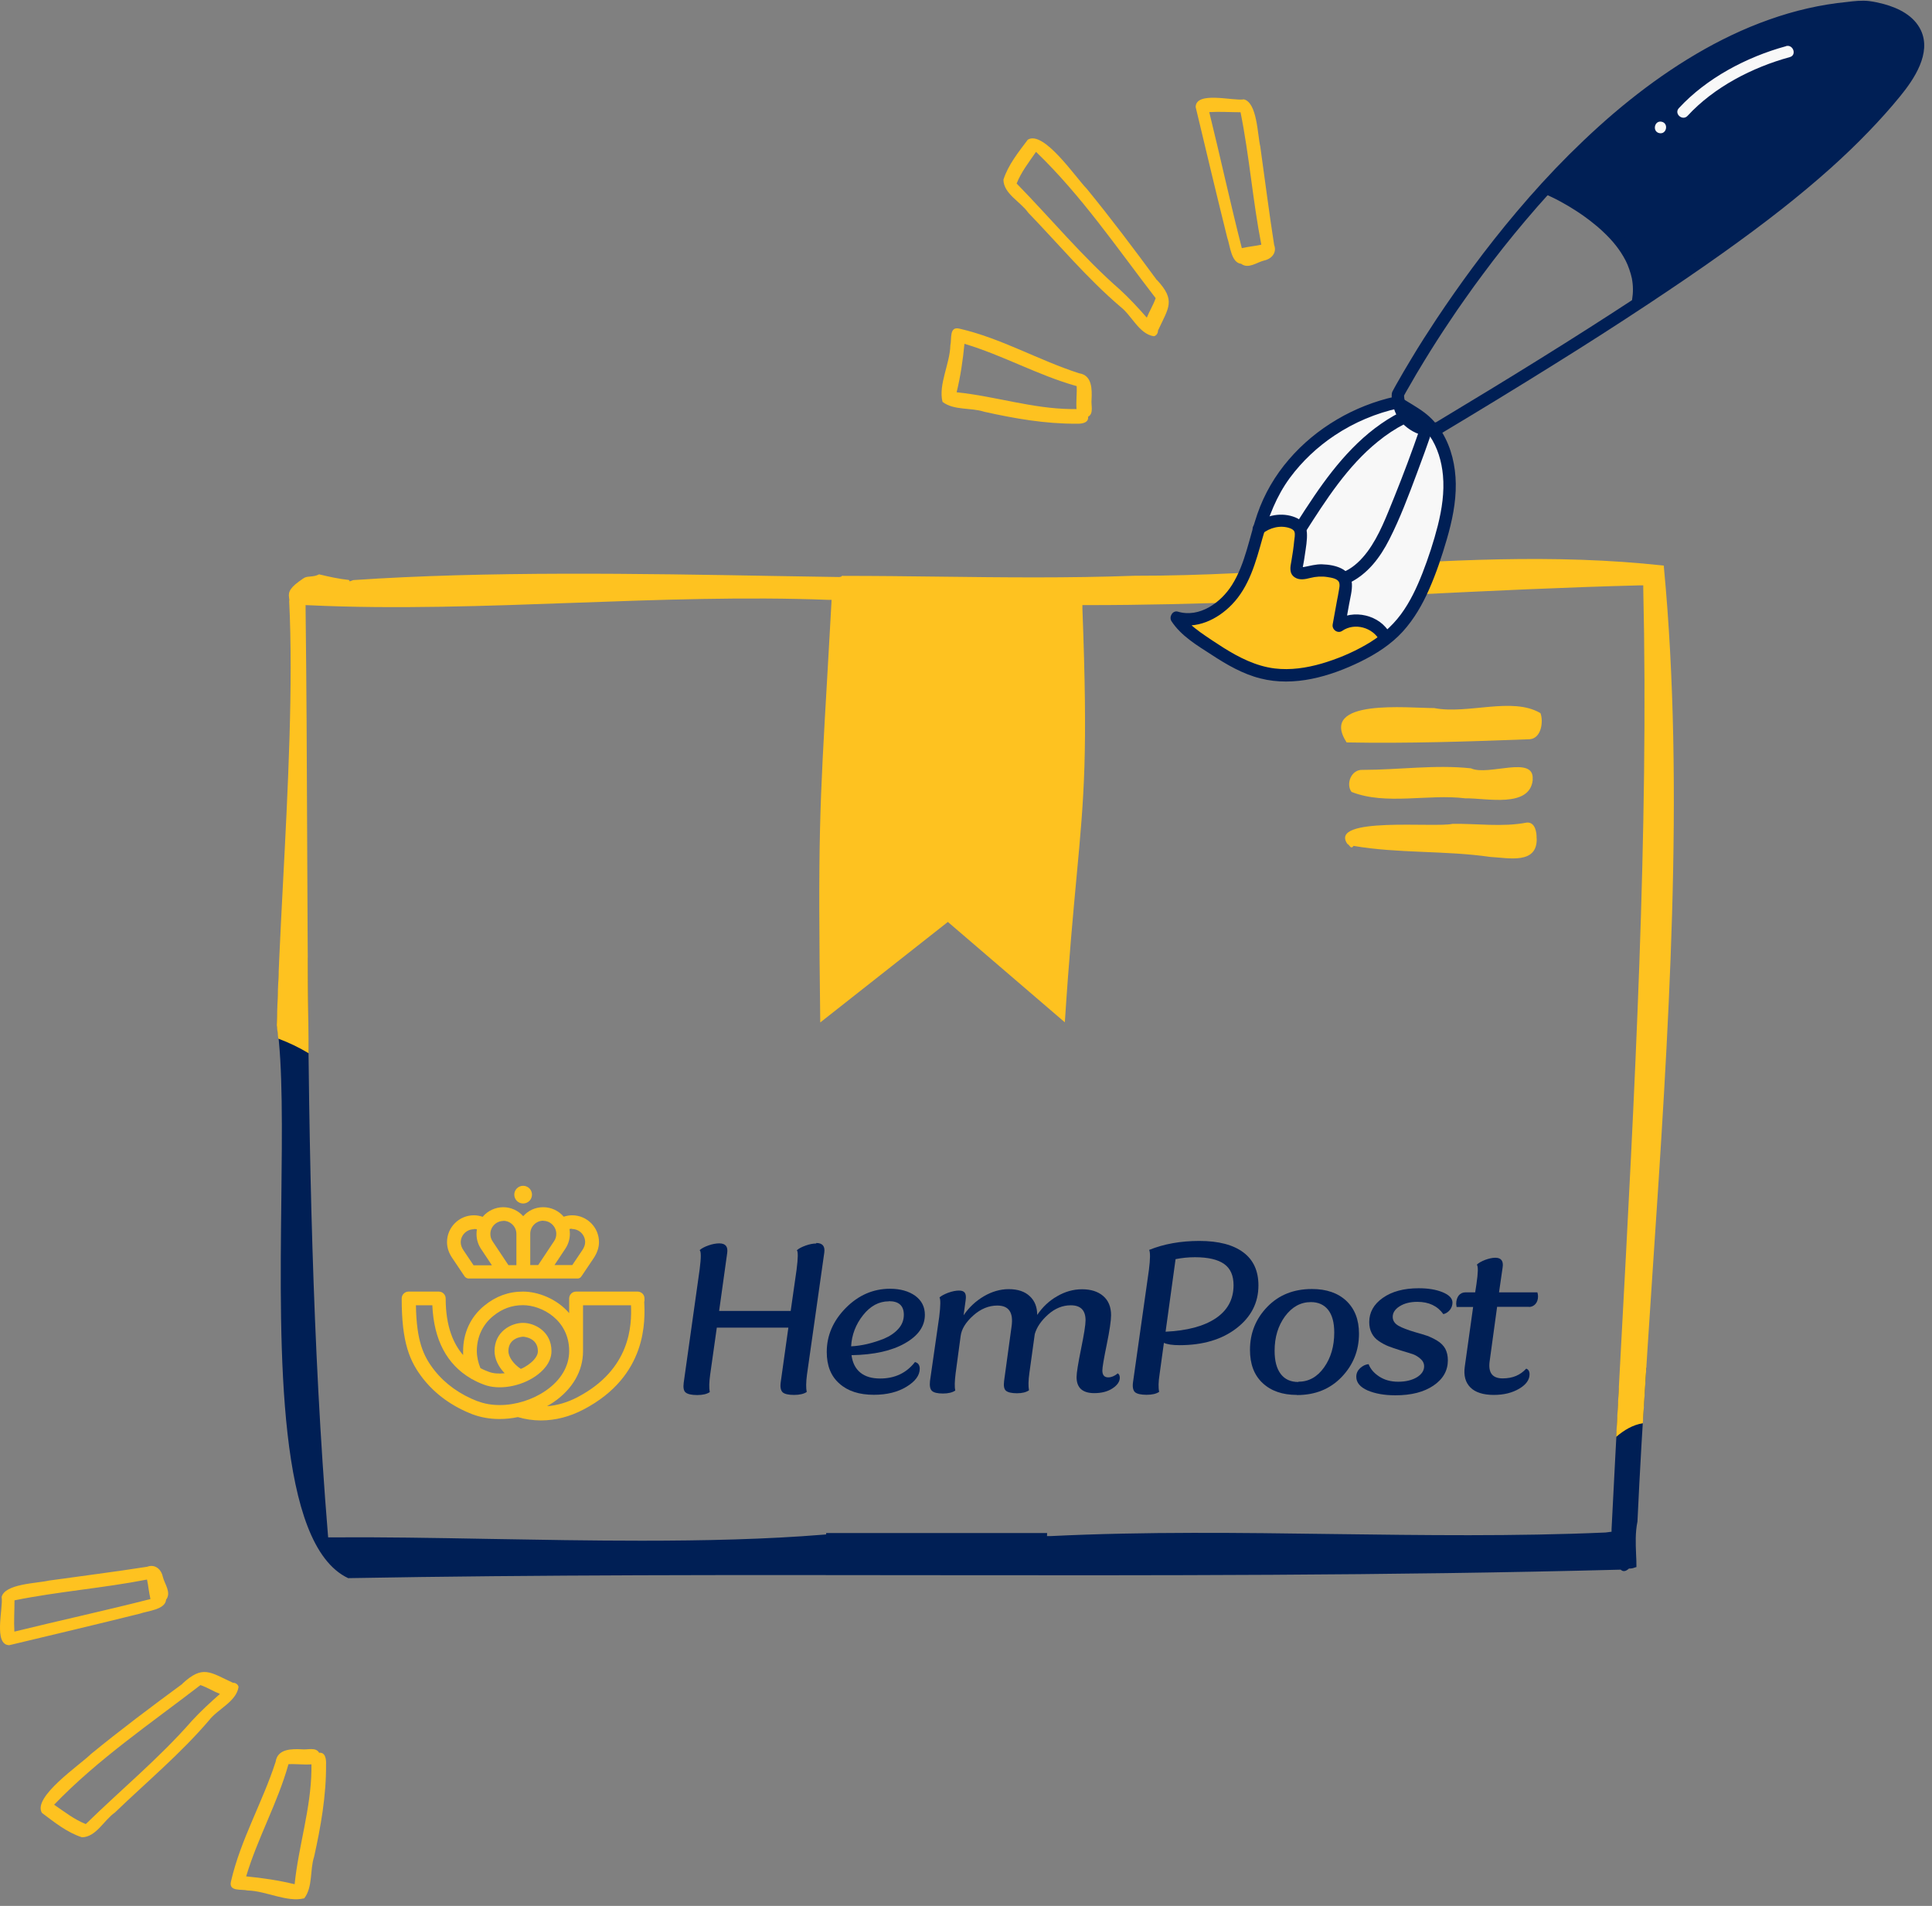 <?xml version="1.0" encoding="UTF-8"?>
<svg xmlns="http://www.w3.org/2000/svg" width="151" height="149" viewBox="0 0 151 149" fill="none">
  <rect x="0" y="0" width="151" height="149" fill="#808080" stroke="none"/>
  <path d="M120.838 14.719C121.069 14.719 125.158 17.375 125.158 17.375L127.835 20.613L128.206 23.79L142.309 13.205L148.443 7.001L149.867 3.573L149.155 1.568C149.155 1.568 145.958 0.545 145.897 0.545C145.837 0.545 140.986 1.087 140.986 1.087C140.986 1.087 131.634 5.216 131.543 5.307C131.453 5.397 124.948 10.72 124.948 10.72L121.75 13.687L120.828 14.729L120.838 14.719Z" fill="#001F55"></path>
  <path d="M128.682 106.917C128.481 107.158 128.271 107.408 128.06 107.619C127.649 108.03 127.108 108.31 126.537 108.431C126.336 112.2 126.136 115.918 125.955 119.547V119.747L125.484 119.808C118.397 120.118 111.19 120.018 104.224 119.928C96.977 119.828 89.489 119.727 82.112 120.088H81.831L81.841 119.848H64.57V119.958L64.329 119.978C59.909 120.339 55.088 120.449 50.136 120.449C46.207 120.449 42.197 120.379 38.248 120.309C33.867 120.229 29.728 120.158 25.878 120.188H25.648L25.628 119.958C24.415 105.153 24.144 89.887 24.044 74.861C23.403 75.312 22.601 75.453 21.829 75.342C21.759 77.006 21.689 78.62 21.648 80.144C22.11 83.321 22.049 88.363 21.989 93.706C21.849 105.764 21.679 120.77 27.212 123.376C42.267 123.105 57.614 123.125 72.469 123.145C90.231 123.165 108.604 123.186 126.587 122.714H126.667L126.737 122.765C126.898 122.885 127.108 122.805 127.248 122.684L127.319 122.624H127.409C127.559 122.624 127.709 122.574 127.87 122.514H127.9C127.9 122.153 127.89 121.812 127.87 121.471C127.84 120.67 127.8 119.838 127.98 118.946C128.161 115.006 128.401 110.997 128.672 106.897L128.682 106.917Z" fill="#001F55"></path>
  <path d="M120.397 55.746C120.637 56.377 120.487 57.691 119.585 57.791C114.804 57.971 110.012 58.132 105.241 58.041C105.241 58.041 105.241 58.041 105.241 58.031C103.026 54.573 110.103 55.365 112.087 55.355C114.714 55.866 118.192 54.453 120.387 55.746H120.397Z" fill="#FEC220"></path>
  <path d="M119.796 60.958C119.575 63.204 116.147 62.382 114.523 62.412C111.626 62.051 108.318 62.973 105.632 61.911C105.171 61.299 105.602 60.136 106.504 60.187C109.321 60.187 112.158 59.766 114.964 60.066C116.317 60.698 119.966 58.984 119.786 60.958H119.796Z" fill="#FEC220"></path>
  <path d="M120.105 65.539C120.165 67.594 117.92 67.073 116.477 66.993C112.938 66.481 109.3 66.732 105.791 66.13C105.581 66.421 105.501 66.1 105.34 65.99C105.34 65.99 105.32 65.99 105.31 65.98C103.797 63.805 112.217 64.727 113.52 64.406C115.454 64.376 117.419 64.677 119.333 64.306C119.985 64.256 120.115 65.078 120.095 65.549L120.105 65.539Z" fill="#FEC220"></path>
  <path d="M24.125 82.339C24.055 76.555 24.025 70.792 24.005 65.088C23.985 59.325 23.954 53.37 23.884 47.577V47.306L24.145 47.316C30.871 47.637 37.998 47.376 44.884 47.126C51.469 46.885 58.285 46.645 64.741 46.895H64.991L64.981 47.156C64.871 49.15 64.771 50.895 64.681 52.468C64.049 63.324 63.929 65.379 64.109 79.933L74.083 72.075L83.225 79.923C83.555 74.801 83.886 71.303 84.147 68.486C84.738 62.141 85.029 58.954 84.598 47.567V47.306H85.019C93.609 47.306 102.179 46.885 110.479 46.484C116.253 46.203 122.217 45.913 128.181 45.762H128.432V46.003C128.873 64.817 127.76 85.567 126.677 105.634C126.557 107.889 126.437 110.115 126.317 112.33C126.938 111.799 127.62 111.388 128.401 111.267C128.632 107.458 128.883 103.579 129.153 99.55C130.406 80.926 131.689 61.66 130.045 44.339V44.219C121.465 43.267 112.835 43.818 104.495 44.349C99.333 44.68 94.01 45.021 88.677 45.011C83.465 45.201 78.373 45.141 73.451 45.081C70.996 45.051 68.46 45.021 65.914 45.021C65.883 45.021 65.823 45.001 65.813 45.021L65.743 45.081L65.603 45.111C63.989 45.091 62.335 45.061 60.651 45.031C50.026 44.84 37.977 44.64 27.603 45.351L27.332 45.452L27.272 45.341C26.43 45.251 25.698 45.081 24.937 44.9C24.706 45.031 24.466 45.051 24.245 45.071C24.035 45.091 23.864 45.101 23.704 45.221C22.671 45.913 22.521 46.254 22.591 46.715L22.621 46.955H22.601C22.922 53.541 22.511 61.59 22.1 69.378C21.899 73.237 21.719 76.876 21.629 80.154C21.679 80.484 21.709 80.835 21.749 81.196C22.571 81.507 23.353 81.878 24.085 82.319L24.125 82.339Z" fill="#FEC220"></path>
  <path d="M63.793 97.174C64.284 97.174 64.494 97.424 64.424 97.926L63.071 107.468C62.991 108.07 62.991 108.521 63.051 108.822C62.83 108.972 62.5 109.052 62.059 109.052C61.618 109.052 61.327 108.982 61.176 108.852C61.026 108.711 60.966 108.461 61.016 108.08L61.617 103.79H56.024L55.503 107.478C55.423 108.06 55.413 108.511 55.473 108.832C55.252 108.982 54.932 109.062 54.491 109.062C54.05 109.062 53.749 108.992 53.589 108.862C53.428 108.731 53.388 108.471 53.438 108.09L54.681 99.249C54.801 98.327 54.801 97.816 54.681 97.735C54.831 97.595 55.062 97.475 55.373 97.364C55.684 97.254 55.964 97.204 56.215 97.204C56.706 97.204 56.907 97.455 56.836 97.956L56.205 102.487H61.798L62.259 99.259C62.379 98.337 62.379 97.826 62.279 97.745C62.429 97.605 62.66 97.485 62.971 97.374C63.282 97.264 63.552 97.214 63.793 97.214V97.174Z" fill="#001F55"></path>
  <path d="M71.523 106.486C71.764 106.546 71.884 106.727 71.884 107.007C71.884 107.518 71.543 107.99 70.852 108.411C70.16 108.832 69.318 109.042 68.296 109.042C67.153 109.042 66.251 108.751 65.6 108.16C64.938 107.579 64.617 106.757 64.617 105.694C64.617 104.411 65.108 103.268 66.101 102.256C67.093 101.254 68.246 100.752 69.559 100.752C70.371 100.752 71.032 100.943 71.534 101.304C72.035 101.675 72.285 102.166 72.285 102.787C72.285 103.679 71.774 104.421 70.732 105.013C69.699 105.604 68.306 105.915 66.552 105.945C66.632 106.546 66.862 106.997 67.243 107.308C67.624 107.619 68.145 107.769 68.787 107.769C69.94 107.769 70.852 107.338 71.523 106.466V106.486ZM69.469 101.735C68.697 101.735 68.025 102.096 67.454 102.817C66.882 103.539 66.572 104.351 66.522 105.253C66.922 105.233 67.344 105.173 67.775 105.073C68.206 104.972 68.647 104.832 69.098 104.652C69.549 104.461 69.92 104.211 70.21 103.89C70.501 103.569 70.641 103.198 70.641 102.787C70.641 102.086 70.26 101.725 69.489 101.725L69.469 101.735Z" fill="#001F55"></path>
  <path d="M87.31 107.348C87.45 107.398 87.52 107.518 87.52 107.709C87.52 108.01 87.33 108.29 86.949 108.541C86.568 108.791 86.097 108.912 85.526 108.912C84.603 108.912 84.142 108.491 84.142 107.659C84.142 107.328 84.263 106.586 84.493 105.454C84.724 104.321 84.844 103.579 84.844 103.218C84.844 102.436 84.463 102.045 83.691 102.045C83.05 102.045 82.458 102.286 81.917 102.767C81.376 103.248 81.025 103.76 80.874 104.301L80.454 107.338C80.373 107.919 80.363 108.37 80.423 108.691C80.203 108.842 79.892 108.922 79.481 108.922C79.07 108.922 78.77 108.852 78.619 108.721C78.469 108.591 78.429 108.33 78.479 107.949L79.06 103.709C79.221 102.607 78.85 102.065 77.948 102.065C77.276 102.065 76.644 102.326 76.063 102.847C75.482 103.369 75.151 103.9 75.081 104.451L74.69 107.358C74.61 107.99 74.6 108.441 74.66 108.711C74.439 108.862 74.118 108.942 73.698 108.942C73.276 108.942 72.986 108.872 72.846 108.741C72.695 108.611 72.645 108.35 72.685 107.969L73.407 102.948C73.517 102.055 73.517 101.554 73.427 101.434C73.567 101.304 73.798 101.183 74.109 101.063C74.419 100.953 74.7 100.893 74.951 100.893C75.181 100.893 75.331 100.953 75.412 101.073C75.492 101.193 75.512 101.384 75.472 101.655L75.311 102.827C75.742 102.196 76.274 101.705 76.905 101.334C77.526 100.973 78.178 100.782 78.84 100.782C79.541 100.782 80.093 100.963 80.484 101.334C80.874 101.695 81.065 102.186 81.065 102.797C81.486 102.176 82.007 101.685 82.629 101.334C83.25 100.973 83.892 100.792 84.573 100.792C85.255 100.792 85.806 100.963 86.217 101.314C86.628 101.665 86.839 102.166 86.839 102.817C86.839 103.228 86.728 104 86.498 105.123C86.267 106.245 86.157 106.917 86.157 107.138C86.157 107.498 86.307 107.679 86.618 107.679C86.859 107.679 87.099 107.579 87.34 107.388L87.31 107.348Z" fill="#001F55"></path>
  <path d="M93.735 97.013C95.238 97.013 96.381 97.314 97.173 97.906C97.965 98.497 98.356 99.359 98.356 100.492C98.356 101.845 97.784 102.958 96.642 103.84C95.499 104.722 94.015 105.163 92.191 105.163C91.64 105.163 91.229 105.103 90.968 104.982L90.627 107.458C90.537 108.04 90.527 108.491 90.597 108.811C90.377 108.962 90.056 109.042 89.615 109.042C89.174 109.042 88.873 108.972 88.713 108.842C88.562 108.701 88.502 108.451 88.552 108.07L89.796 99.279C89.906 98.417 89.906 97.896 89.816 97.715C90.978 97.244 92.291 97.013 93.745 97.013H93.735ZM91.88 98.437L91.099 104.11C92.772 104.03 94.076 103.689 95.008 103.068C95.94 102.446 96.411 101.584 96.411 100.472C96.411 99.72 96.171 99.169 95.68 98.818C95.188 98.467 94.427 98.287 93.394 98.287C92.883 98.287 92.382 98.337 91.88 98.437Z" fill="#001F55"></path>
  <path d="M101.364 109.052C100.231 109.052 99.339 108.741 98.678 108.12C98.016 107.498 97.695 106.636 97.695 105.534C97.695 104.221 98.146 103.098 99.049 102.166C99.951 101.234 101.113 100.772 102.537 100.772C103.679 100.772 104.571 101.083 105.233 101.705C105.885 102.326 106.215 103.178 106.215 104.261C106.215 105.574 105.764 106.707 104.862 107.649C103.96 108.591 102.797 109.062 101.374 109.062L101.364 109.052ZM101.474 108.02C102.286 108.02 102.958 107.649 103.489 106.897C104.02 106.145 104.281 105.243 104.281 104.171C104.281 103.389 104.12 102.797 103.8 102.396C103.479 101.995 103.028 101.795 102.457 101.795C101.655 101.795 100.983 102.166 100.432 102.908C99.891 103.649 99.62 104.541 99.62 105.604C99.62 106.396 99.78 106.997 100.101 107.418C100.422 107.839 100.883 108.04 101.474 108.04V108.02Z" fill="#001F55"></path>
  <path d="M109.061 109.082C108.199 109.082 107.477 108.952 106.886 108.701C106.305 108.441 106.004 108.09 106.004 107.629C106.004 107.368 106.104 107.148 106.305 106.957C106.505 106.777 106.726 106.666 106.966 106.646C107.107 107.017 107.377 107.338 107.788 107.609C108.199 107.879 108.69 108.02 109.282 108.02C109.873 108.02 110.364 107.899 110.745 107.669C111.116 107.438 111.306 107.148 111.306 106.817C111.306 106.586 111.206 106.386 111.016 106.225C110.825 106.055 110.635 105.945 110.444 105.874C110.254 105.814 109.963 105.714 109.542 105.594C109.462 105.574 109.412 105.554 109.382 105.544C109.031 105.433 108.74 105.333 108.51 105.243C108.279 105.153 108.029 105.022 107.778 104.852C107.518 104.682 107.337 104.471 107.207 104.221C107.077 103.97 107.016 103.679 107.016 103.359C107.016 102.597 107.367 101.965 108.079 101.464C108.791 100.963 109.723 100.712 110.885 100.712C111.617 100.712 112.239 100.813 112.75 101.023C113.261 101.234 113.522 101.504 113.522 101.835C113.522 102.045 113.452 102.236 113.321 102.406C113.181 102.577 113.011 102.687 112.81 102.737C112.349 102.096 111.677 101.775 110.775 101.775C110.234 101.775 109.773 101.885 109.402 102.116C109.031 102.346 108.851 102.627 108.851 102.948C108.851 103.238 109.001 103.469 109.292 103.639C109.582 103.81 110.013 103.97 110.585 104.14C110.986 104.251 111.306 104.351 111.547 104.431C111.788 104.521 112.048 104.642 112.329 104.812C112.61 104.982 112.82 105.193 112.96 105.443C113.091 105.694 113.161 105.995 113.161 106.346C113.161 107.148 112.79 107.809 112.038 108.32C111.286 108.831 110.294 109.082 109.071 109.082H109.061Z" fill="#001F55"></path>
  <path d="M119.506 102.166H117.01L116.429 106.406C116.298 107.308 116.639 107.759 117.441 107.759C118.243 107.759 118.824 107.498 119.285 106.997C119.456 107.057 119.546 107.208 119.546 107.438C119.546 107.859 119.285 108.24 118.744 108.561C118.203 108.882 117.551 109.052 116.749 109.052C115.947 109.052 115.316 108.862 114.925 108.471C114.534 108.08 114.384 107.538 114.484 106.837L115.136 102.176H113.843C113.823 102.066 113.812 101.985 113.812 101.945C113.812 101.665 113.883 101.434 114.013 101.274C114.143 101.113 114.324 101.033 114.544 101.033H115.296L115.396 100.382C115.527 99.499 115.537 98.998 115.426 98.868C115.557 98.738 115.767 98.617 116.068 98.497C116.369 98.387 116.639 98.327 116.87 98.327C117.331 98.327 117.521 98.587 117.441 99.088L117.16 101.033H120.157C120.188 101.133 120.208 101.234 120.208 101.344C120.208 101.594 120.137 101.795 120.007 101.945C119.867 102.096 119.696 102.176 119.496 102.176L119.506 102.166Z" fill="#001F55"></path>
  <path d="M40.887 94.087C41.268 94.087 41.579 93.776 41.579 93.395C41.579 93.014 41.268 92.703 40.887 92.703C40.506 92.703 40.195 93.014 40.195 93.395C40.195 93.776 40.506 94.087 40.887 94.087Z" fill="#FEC220"></path>
  <path d="M36.281 99.74C36.281 99.74 36.301 99.77 36.321 99.79C36.321 99.79 36.321 99.79 36.331 99.81C36.331 99.81 36.351 99.83 36.361 99.84C36.361 99.84 36.371 99.84 36.381 99.86C36.381 99.86 36.401 99.88 36.411 99.88C36.411 99.88 36.411 99.88 36.431 99.89C36.451 99.9 36.461 99.91 36.481 99.92C36.481 99.92 36.481 99.92 36.491 99.92C36.511 99.92 36.521 99.93 36.531 99.941C36.531 99.941 36.541 99.941 36.551 99.941C36.561 99.941 36.581 99.941 36.591 99.951C36.591 99.951 36.602 99.951 36.611 99.951C36.632 99.951 36.642 99.951 36.662 99.951H36.682C36.682 99.951 36.722 99.951 36.732 99.951H45.032C45.032 99.951 45.072 99.951 45.081 99.951H45.102C45.102 99.951 45.132 99.951 45.152 99.951C45.152 99.951 45.162 99.951 45.172 99.951C45.192 99.951 45.202 99.951 45.212 99.941C45.212 99.941 45.222 99.941 45.232 99.941C45.252 99.941 45.262 99.93 45.272 99.92C45.272 99.92 45.272 99.92 45.282 99.92C45.302 99.92 45.312 99.9 45.332 99.89C45.332 99.89 45.332 99.89 45.342 99.89C45.352 99.89 45.362 99.87 45.372 99.86C45.372 99.86 45.382 99.86 45.392 99.84C45.392 99.84 45.412 99.82 45.422 99.81C45.422 99.81 45.422 99.81 45.432 99.79C45.442 99.77 45.462 99.76 45.472 99.74L46.415 98.337C46.675 97.936 46.816 97.525 46.816 97.104C46.816 95.951 45.873 95.009 44.721 95.009C44.49 95.009 44.28 95.049 44.059 95.119C43.678 94.668 43.097 94.377 42.455 94.377C41.814 94.377 41.283 94.648 40.892 95.079C40.511 94.648 39.949 94.377 39.328 94.377C38.706 94.377 38.105 94.668 37.724 95.129C37.504 95.049 37.273 95.009 37.032 95.009C35.88 95.009 34.938 95.951 34.938 97.104C34.938 97.525 35.068 97.936 35.339 98.337L36.281 99.74ZM44.711 96.081C45.272 96.081 45.733 96.542 45.733 97.104C45.733 97.304 45.663 97.515 45.513 97.735L44.731 98.898H43.337C43.708 98.347 44.069 97.805 44.169 97.645C44.41 97.294 44.54 96.883 44.54 96.452C44.54 96.332 44.53 96.202 44.51 96.081C44.57 96.071 44.64 96.061 44.701 96.061L44.711 96.081ZM42.455 95.44C43.017 95.44 43.478 95.901 43.478 96.462C43.478 96.673 43.418 96.873 43.297 97.044C43.157 97.254 42.526 98.196 42.065 98.898H41.443V96.452C41.443 95.891 41.904 95.43 42.465 95.43L42.455 95.44ZM39.338 95.44C39.899 95.44 40.36 95.901 40.36 96.462V98.908H39.739L38.506 97.054C38.386 96.883 38.325 96.683 38.325 96.472C38.325 95.911 38.787 95.45 39.348 95.45L39.338 95.44ZM37.043 96.081C37.123 96.081 37.203 96.081 37.273 96.111C37.253 96.232 37.243 96.342 37.243 96.472C37.243 96.903 37.373 97.314 37.614 97.665L38.446 98.918H37.013L36.231 97.755C36.08 97.535 36.01 97.324 36.01 97.124C36.01 96.562 36.471 96.101 37.032 96.101L37.043 96.081Z" fill="#FEC220"></path>
  <path d="M50.369 101.735C50.369 101.644 50.369 101.564 50.369 101.494C50.369 101.203 50.119 100.973 49.828 100.973H45.027C44.726 100.973 44.485 101.213 44.485 101.514V102.657C43.503 101.514 42.02 100.973 40.877 100.973C39.734 100.973 38.742 101.344 37.85 102.076C36.777 102.948 36.196 104.211 36.196 105.634C36.196 105.734 36.196 105.834 36.196 105.935C35.464 105.093 34.833 103.739 34.833 101.514C34.833 101.213 34.592 100.973 34.291 100.973H31.936C31.635 100.973 31.395 101.213 31.395 101.514C31.395 104.982 32.016 106.446 33.089 107.809C34.041 109.012 35.364 109.964 36.928 110.566C37.569 110.806 38.281 110.936 39.033 110.936C39.514 110.936 39.995 110.886 40.476 110.786C41.057 110.957 41.659 111.047 42.27 111.047C43.403 111.047 44.536 110.756 45.618 110.185C50.63 107.558 50.419 103.188 50.349 101.745L50.369 101.735ZM37.339 109.553C35.955 109.022 34.792 108.19 33.961 107.137C33.068 106.005 32.557 104.822 32.507 102.045H33.79C33.91 104.752 34.923 106.666 36.807 107.769C36.837 107.799 36.877 107.819 36.918 107.829C37.198 107.989 37.499 108.13 37.83 108.25C38.972 108.691 40.676 108.41 41.869 107.579C42.33 107.258 43.102 106.586 43.102 105.624C43.102 104.1 41.799 103.419 40.877 103.419C39.955 103.419 38.652 104.1 38.652 105.624C38.652 106.215 38.942 106.837 39.444 107.358C38.982 107.408 38.551 107.378 38.211 107.248C38.05 107.188 37.81 107.097 37.549 106.957C37.369 106.516 37.268 106.065 37.268 105.624C37.268 104.531 37.719 103.559 38.531 102.897C39.233 102.316 40.005 102.035 40.877 102.035C42.33 102.035 44.485 103.178 44.485 105.624C44.485 106.807 43.834 107.909 42.651 108.721C41.619 109.433 40.306 109.844 39.063 109.844C38.431 109.844 37.85 109.744 37.339 109.543V109.553ZM39.734 105.634C39.734 104.531 40.877 104.501 40.887 104.501C40.897 104.501 42.04 104.551 42.04 105.634C42.04 106.125 41.498 106.546 41.268 106.706C41.097 106.827 40.907 106.937 40.706 107.017C40.135 106.646 39.734 106.075 39.734 105.624V105.634ZM45.147 109.222C44.365 109.633 43.563 109.874 42.751 109.934C42.932 109.834 43.102 109.724 43.273 109.613C44.756 108.591 45.568 107.178 45.568 105.634V102.045H49.317C49.377 103.599 49.307 107.037 45.147 109.222Z" fill="#FEC220"></path>
  <path d="M107.67 49.09C107.559 48.93 107.519 48.729 107.479 48.549C107.479 48.539 107.479 48.539 107.479 48.529C107.479 48.529 107.479 48.529 107.479 48.519C107.479 48.509 107.479 48.509 107.479 48.499C107.449 48.469 107.419 48.439 107.389 48.409C107.379 48.399 107.379 48.399 107.379 48.389C107.379 48.389 107.379 48.389 107.359 48.389C107.349 48.389 107.339 48.379 107.329 48.368C107.289 48.368 107.299 48.368 107.329 48.368C107.329 48.368 107.329 48.368 107.319 48.368C107.239 48.368 107.159 48.368 107.088 48.368C107.068 48.368 107.058 48.368 107.038 48.368C107.008 48.368 106.968 48.379 106.938 48.389C106.858 48.399 106.768 48.419 106.687 48.429C106.497 48.459 106.296 48.489 106.106 48.519C105.946 48.539 105.765 48.579 105.595 48.589C105.304 48.589 105.054 48.419 104.963 48.138C104.923 48.008 104.943 47.887 105.003 47.787C105.003 47.787 105.003 47.787 104.993 47.787C105.134 47.086 105.264 46.354 105.043 45.672C104.823 44.99 104.121 44.419 103.43 44.6C103.059 44.7 102.778 44.99 102.437 45.161C102.097 45.331 101.595 45.331 101.425 44.99C101.345 44.83 101.365 44.64 101.375 44.459C101.455 43.727 101.535 42.996 101.615 42.264C101.635 42.054 101.655 41.833 101.585 41.643C101.435 41.252 100.974 41.101 100.563 41.031C100.062 40.951 99.53 40.921 99.039 41.061C97.957 41.372 98.257 42.615 97.867 43.677C97.475 44.74 96.303 45.672 95.902 46.725C95.701 47.236 95.421 47.747 95.04 48.158C94.799 48.419 92.293 48.439 92.183 48.669C91.792 49.441 94.489 50.624 95.11 51.035C98.478 53.23 103.139 53.22 106.497 51.015C107.138 50.594 107.77 50.012 107.98 49.311C107.87 49.271 107.77 49.2 107.71 49.1L107.67 49.09Z" fill="#FEC220"></path>
  <path d="M139.586 3.613C136.508 4.455 133.381 6.108 131.216 8.454C130.815 8.885 131.496 9.486 131.897 9.055C133.962 6.81 136.959 5.266 139.886 4.465C140.448 4.314 140.157 3.452 139.596 3.602L139.586 3.613Z" fill="#F8F8F8"></path>
  <path d="M98.402 40.961H101.199L101.68 42.384L101.58 44.79L103.013 44.549L104.086 44.79L104.567 45.261C104.567 45.261 104.948 45.943 104.948 46.103C104.948 46.263 104.838 48.258 104.757 48.298C104.677 48.338 104.567 48.699 104.808 48.649C105.048 48.599 106.491 48.649 106.662 48.709C106.832 48.769 108.165 49.651 108.165 49.651L108.717 49.712L111.954 44.89L113.157 39.858L113.037 35.869L111.824 33.263L109.619 31.709L108.727 31.519L106.672 32.14L101.8 35.518C101.8 35.518 99.575 38.194 99.535 38.295C99.495 38.395 98.432 40.961 98.432 40.961H98.402Z" fill="#F8F8F8"></path>
  <path d="M129.689 10.409C130.26 10.529 130.44 9.637 129.869 9.517C129.298 9.396 129.117 10.288 129.689 10.409Z" fill="#F8F8F8"></path>
  <path d="M109.029 31.007C105.851 31.709 102.864 33.443 100.739 35.919C99.656 37.172 98.814 38.615 98.273 40.179C97.632 42.023 97.341 44.058 96.289 45.732C95.416 47.115 93.752 48.318 92.058 47.817C91.647 47.697 91.347 48.228 91.557 48.559C92.309 49.712 93.542 50.443 94.675 51.175C95.868 51.957 97.121 52.689 98.514 53.039C101.15 53.711 103.957 52.889 106.332 51.726C107.555 51.125 108.718 50.383 109.64 49.371C110.522 48.398 111.184 47.246 111.705 46.053C112.256 44.8 112.697 43.477 113.078 42.164C113.489 40.75 113.8 39.297 113.78 37.813C113.76 36.42 113.439 35.007 112.717 33.814C112.357 33.203 111.885 32.671 111.324 32.25C110.723 31.799 110.051 31.438 109.41 31.027C109.189 30.887 108.868 31.027 108.758 31.238C108.628 31.488 108.758 31.749 108.969 31.89C109.971 32.531 111.043 33.052 111.735 34.065C112.357 34.977 112.677 36.069 112.778 37.162C112.898 38.485 112.697 39.798 112.377 41.081C112.056 42.344 111.645 43.597 111.174 44.81C110.733 45.933 110.211 47.055 109.49 48.028C108.748 49.03 107.806 49.812 106.733 50.423C105.651 51.045 104.488 51.526 103.295 51.877C102.112 52.218 100.859 52.408 99.626 52.258C98.163 52.077 96.85 51.406 95.617 50.634C95.005 50.243 94.394 49.842 93.803 49.421C93.251 49.02 92.74 48.589 92.359 48.018C92.189 48.268 92.028 48.509 91.858 48.759C93.492 49.24 95.156 48.429 96.278 47.266C97.642 45.862 98.153 43.928 98.664 42.104C99.145 40.41 99.757 38.796 100.809 37.362C101.772 36.059 102.964 34.937 104.318 34.035C105.841 33.022 107.545 32.3 109.339 31.91C109.59 31.849 109.72 31.529 109.64 31.298C109.55 31.027 109.279 30.937 109.029 30.997V31.007Z" fill="#001F55"></path>
  <path d="M112.658 33.874C115.635 32.09 118.592 30.286 121.529 28.451C123.975 26.928 126.401 25.374 128.806 23.78C130.771 22.477 132.726 21.154 134.65 19.781C136.224 18.658 137.787 17.506 139.311 16.303C140.594 15.29 141.857 14.238 143.08 13.145C144.092 12.233 145.085 11.291 146.027 10.308C146.889 9.416 147.731 8.484 148.513 7.522C149.595 6.199 150.969 4.164 150.137 2.38C149.595 1.227 148.403 0.636 147.23 0.315C146.859 0.215 146.478 0.134 146.097 0.084C145.526 0.014 144.924 0.084 144.353 0.154C142.278 0.355 140.223 0.836 138.259 1.538C136.274 2.239 134.369 3.162 132.565 4.224C130.741 5.297 129.007 6.519 127.353 7.843C125.699 9.166 124.135 10.599 122.632 12.093C121.208 13.516 119.845 15.01 118.542 16.553C117.339 17.977 116.186 19.44 115.074 20.944C114.112 22.247 113.179 23.58 112.277 24.933C111.596 25.965 110.924 27.008 110.292 28.07C109.892 28.732 109.501 29.394 109.12 30.075C109.039 30.226 108.949 30.376 108.869 30.536C108.859 30.556 108.839 30.586 108.829 30.607C108.729 30.817 108.779 31.108 108.809 31.338C108.869 31.739 108.979 32.11 109.16 32.471C109.731 33.593 111.435 34.536 112.648 33.864C112.879 33.734 112.919 33.403 112.788 33.193C112.638 32.962 112.347 32.932 112.117 33.052C111.646 33.313 110.904 32.892 110.523 32.611C109.952 32.18 109.741 31.468 109.731 30.777L109.681 31.027C109.811 30.777 109.952 30.526 110.102 30.276C110.493 29.574 110.904 28.892 111.325 28.201C111.956 27.168 112.608 26.146 113.29 25.134C113.721 24.482 114.041 24.021 114.502 23.369C114.963 22.708 115.435 22.056 115.916 21.415C116.968 19.991 118.071 18.608 119.214 17.255C120.457 15.781 121.76 14.348 123.113 12.975C124.506 11.571 125.96 10.228 127.473 8.975C129.037 7.692 130.671 6.499 132.385 5.447C134.069 4.404 135.803 3.512 137.637 2.791C139.462 2.069 141.366 1.538 143.281 1.247C143.772 1.177 144.273 1.117 144.764 1.077C145.005 1.057 145.255 1.036 145.496 1.026C145.556 1.026 145.616 1.026 145.676 1.026C145.746 1.026 145.796 1.016 145.696 1.016C145.696 1.016 145.706 1.016 145.716 1.016C145.957 1.016 146.217 1.077 146.458 1.127C146.679 1.167 146.889 1.217 147.11 1.287C147.17 1.307 147.22 1.317 147.28 1.337C147.32 1.347 147.481 1.407 147.42 1.377C147.35 1.357 147.511 1.407 147.551 1.427C147.621 1.457 147.681 1.478 147.751 1.508C147.992 1.608 148.232 1.738 148.453 1.878C148.573 1.959 148.423 1.848 148.533 1.939C148.593 1.979 148.653 2.029 148.703 2.079C148.804 2.159 148.894 2.259 148.984 2.35C148.934 2.279 149.044 2.41 148.984 2.35C149.004 2.38 149.024 2.4 149.044 2.42C149.084 2.47 149.124 2.53 149.164 2.59C149.195 2.64 149.225 2.7 149.255 2.761C149.225 2.68 149.265 2.781 149.255 2.761C149.275 2.801 149.285 2.841 149.305 2.881C149.325 2.941 149.345 3.011 149.365 3.071C149.365 3.101 149.385 3.141 149.385 3.172C149.395 3.222 149.385 3.131 149.385 3.131C149.385 3.151 149.385 3.182 149.395 3.202C149.415 3.352 149.425 3.502 149.425 3.663C149.425 3.763 149.425 3.663 149.425 3.693C149.425 3.733 149.425 3.773 149.415 3.813C149.405 3.903 149.385 3.993 149.365 4.084C149.345 4.184 149.325 4.274 149.295 4.374C149.255 4.515 149.255 4.495 149.225 4.605C149.044 5.066 148.814 5.497 148.543 5.918C147.791 7.081 146.789 8.123 145.847 9.136C144.985 10.058 144.092 10.94 143.17 11.792C142.649 12.273 142.128 12.744 141.586 13.205C141.526 13.255 141.567 13.225 141.546 13.235C141.516 13.265 141.476 13.296 141.446 13.326C141.376 13.386 141.306 13.446 141.226 13.516C141.085 13.636 140.945 13.757 140.795 13.877C140.494 14.127 140.193 14.378 139.883 14.629C138.529 15.731 137.146 16.784 135.743 17.816C134.039 19.069 132.315 20.272 130.57 21.455C128.475 22.878 126.35 24.261 124.215 25.625C121.639 27.269 119.043 28.882 116.427 30.476C114.994 31.348 113.55 32.22 112.107 33.092C111.575 33.413 112.107 34.215 112.638 33.894L112.658 33.874Z" fill="#001F55"></path>
  <path d="M120.625 15.12C121.537 15.491 122.409 15.982 123.231 16.513C123.602 16.754 123.872 16.944 124.253 17.235C124.624 17.526 124.995 17.826 125.336 18.157C126.027 18.809 126.609 19.51 127.06 20.382C127.25 20.743 127.461 21.365 127.541 21.756C127.651 22.327 127.651 22.878 127.561 23.419C127.461 24.031 128.413 24.221 128.503 23.61C128.854 21.405 127.882 19.41 126.388 17.846C125.165 16.563 123.652 15.551 122.078 14.749C121.747 14.579 121.406 14.408 121.056 14.268C120.815 14.168 120.534 14.238 120.404 14.478C120.294 14.699 120.374 15.03 120.615 15.13L120.625 15.12Z" fill="#001F55"></path>
  <path d="M98.645 41.733C99.237 41.252 100.069 41.031 100.81 41.292C100.951 41.342 101.111 41.422 101.171 41.572C101.241 41.783 101.171 42.074 101.151 42.284C101.101 42.815 101.021 43.347 100.931 43.868C100.84 44.329 100.74 44.84 101.201 45.141C101.572 45.381 102.023 45.281 102.414 45.181C102.845 45.071 103.306 45.041 103.737 45.111C104.038 45.161 104.599 45.221 104.679 45.592C104.72 45.762 104.679 45.963 104.649 46.133C104.599 46.424 104.549 46.705 104.489 46.995C104.379 47.607 104.268 48.218 104.158 48.819C104.088 49.221 104.549 49.561 104.9 49.321C105.872 48.649 107.296 49.05 107.837 50.083C107.957 50.313 108.308 50.353 108.508 50.223C108.749 50.062 108.769 49.782 108.649 49.551C107.877 48.058 105.752 47.577 104.379 48.519C104.629 48.689 104.87 48.85 105.12 49.02C105.231 48.429 105.331 47.837 105.441 47.246C105.531 46.725 105.692 46.173 105.662 45.642C105.602 44.459 104.329 44.148 103.346 44.118C102.845 44.098 102.394 44.239 101.903 44.329C101.863 44.329 101.793 44.329 101.752 44.349C101.632 44.379 101.702 44.299 101.712 44.349C101.772 44.549 101.813 44.359 101.833 44.279C101.893 43.978 101.943 43.687 101.983 43.387C102.063 42.825 102.183 42.204 102.143 41.633C102.103 41.071 101.752 40.65 101.241 40.45C100.209 40.029 98.966 40.249 98.114 40.941C97.913 41.101 97.823 41.372 97.974 41.612C98.104 41.813 98.435 41.913 98.645 41.753V41.733Z" fill="#001F55"></path>
  <path d="M105.442 45.582C106.905 44.87 107.867 43.587 108.589 42.164C109.431 40.51 110.093 38.736 110.744 36.992C111.155 35.899 111.556 34.797 111.927 33.694C112.007 33.443 111.787 33.173 111.546 33.123C111.265 33.062 111.065 33.253 110.975 33.503C110.353 35.308 109.682 37.102 108.97 38.866C108.379 40.309 107.817 41.853 106.885 43.116C106.414 43.748 105.843 44.319 105.131 44.66C104.9 44.77 104.74 45.001 104.83 45.271C104.91 45.492 105.211 45.682 105.442 45.572V45.582Z" fill="#001F55"></path>
  <path d="M102.002 41.633C103.626 39.087 105.31 36.45 107.685 34.526C108.347 33.984 109.059 33.513 109.82 33.122C110.051 33.002 110.191 32.752 110.091 32.491C110.001 32.26 109.7 32.11 109.46 32.22C106.593 33.674 104.498 36.16 102.724 38.766C102.222 39.508 101.731 40.259 101.25 41.021C101.11 41.242 101.11 41.522 101.32 41.703C101.511 41.853 101.862 41.853 102.002 41.633Z" fill="#001F55"></path>
  <path d="M84.341 29.183C81.173 28.161 78.256 26.447 74.999 25.695C74.167 25.484 74.397 26.497 74.277 26.998C74.247 28.431 73.325 30.075 73.665 31.418C74.547 32.1 75.881 31.849 76.923 32.19C79.259 32.712 81.704 33.142 84.12 33.123C84.481 33.142 85.102 33.092 85.042 32.581C85.503 32.331 85.263 31.679 85.313 31.248C85.353 30.436 85.363 29.343 84.351 29.183H84.341ZM84.14 31.98C83.99 31.98 83.849 31.98 83.699 31.98C80.652 31.94 77.785 30.977 74.768 30.667C75.069 29.424 75.259 28.151 75.379 26.878C78.376 27.77 81.133 29.343 84.15 30.186C84.18 30.787 84.09 31.398 84.14 32V31.98Z" fill="#FEC220"></path>
  <path d="M90.424 21.906C88.64 19.48 86.836 17.074 84.931 14.749C84.079 13.887 81.573 10.158 80.33 10.92C79.609 11.882 78.797 12.884 78.426 14.047C78.436 15.15 79.769 15.771 80.36 16.623C82.746 19.099 84.941 21.735 87.557 23.971C88.45 24.652 89.021 26.106 90.174 26.286C90.374 26.256 90.514 26.046 90.504 25.845C91.326 24.061 91.928 23.5 90.424 21.886V21.906ZM89.632 24.833C88.961 24.071 88.279 23.329 87.537 22.648C84.621 20.102 82.155 17.105 79.458 14.348C79.809 13.456 80.4 12.704 80.972 11.872C84.52 15.28 87.327 19.42 90.324 23.309C90.144 23.84 89.833 24.322 89.632 24.833Z" fill="#FEC220"></path>
  <path d="M97.188 7.772C96.316 7.893 93.479 7.111 93.449 8.364C94.261 11.762 95.073 15.18 95.915 18.568C96.136 19.169 96.216 20.553 97.008 20.623C97.569 21.054 98.231 20.503 98.812 20.362C99.383 20.242 99.814 19.751 99.584 19.149C99.183 16.593 98.862 14.027 98.501 11.461C98.281 10.529 98.261 7.993 97.198 7.762L97.188 7.772ZM98.581 19.129C98.351 19.18 98.12 19.22 97.89 19.25C97.609 19.29 97.338 19.34 97.058 19.4C96.156 15.872 95.384 12.303 94.512 8.765C95.324 8.715 96.146 8.775 96.957 8.775C97.649 12.203 97.91 15.691 98.581 19.129Z" fill="#FEC220"></path>
  <path d="M21.544 137.73C20.522 140.897 18.808 143.814 18.056 147.072C17.845 147.904 18.858 147.673 19.359 147.794C20.792 147.824 22.436 148.746 23.779 148.405C24.461 147.523 24.21 146.19 24.551 145.148C25.072 142.812 25.503 140.366 25.483 137.95C25.503 137.59 25.453 136.968 24.942 137.028C24.691 136.567 24.04 136.808 23.609 136.758C22.797 136.718 21.704 136.708 21.544 137.72V137.73ZM24.341 137.93C24.341 138.081 24.341 138.221 24.341 138.371C24.3 141.419 23.338 144.285 23.027 147.303C21.785 147.002 20.512 146.811 19.239 146.691C20.131 143.694 21.704 140.938 22.546 137.92C23.148 137.89 23.759 137.981 24.361 137.93H24.341Z" fill="#FEC220"></path>
  <path d="M14.264 131.636C11.838 133.42 9.432 135.224 7.107 137.129C6.245 137.981 2.516 140.487 3.278 141.729C4.24 142.451 5.242 143.263 6.405 143.634C7.508 143.624 8.129 142.291 8.981 141.699C11.457 139.314 14.093 137.119 16.329 134.502C17.01 133.61 18.464 133.039 18.644 131.886C18.614 131.686 18.404 131.545 18.203 131.555C16.419 130.733 15.858 130.132 14.244 131.636H14.264ZM17.191 132.427C16.429 133.099 15.687 133.781 15.005 134.522C12.459 137.439 9.462 139.905 6.706 142.602C5.814 142.251 5.062 141.659 4.23 141.088C7.638 137.54 11.778 134.733 15.667 131.736C16.198 131.916 16.68 132.227 17.191 132.427Z" fill="#FEC220"></path>
  <path d="M0.132 124.88C0.252 125.752 -0.53 128.588 0.723 128.618C4.121 127.806 7.539 126.995 10.928 126.153C11.529 125.932 12.912 125.852 12.982 125.06C13.413 124.499 12.862 123.837 12.722 123.256C12.601 122.684 12.11 122.253 11.509 122.484C8.953 122.885 6.387 123.206 3.821 123.566C2.888 123.787 0.352 123.807 0.122 124.87L0.132 124.88ZM11.489 123.486C11.539 123.717 11.579 123.947 11.609 124.178C11.649 124.459 11.699 124.729 11.759 125.01C8.231 125.912 4.663 126.684 1.124 127.556C1.074 126.744 1.134 125.922 1.134 125.11C4.562 124.418 8.051 124.158 11.489 123.486Z" fill="#FEC220"></path>
</svg>
